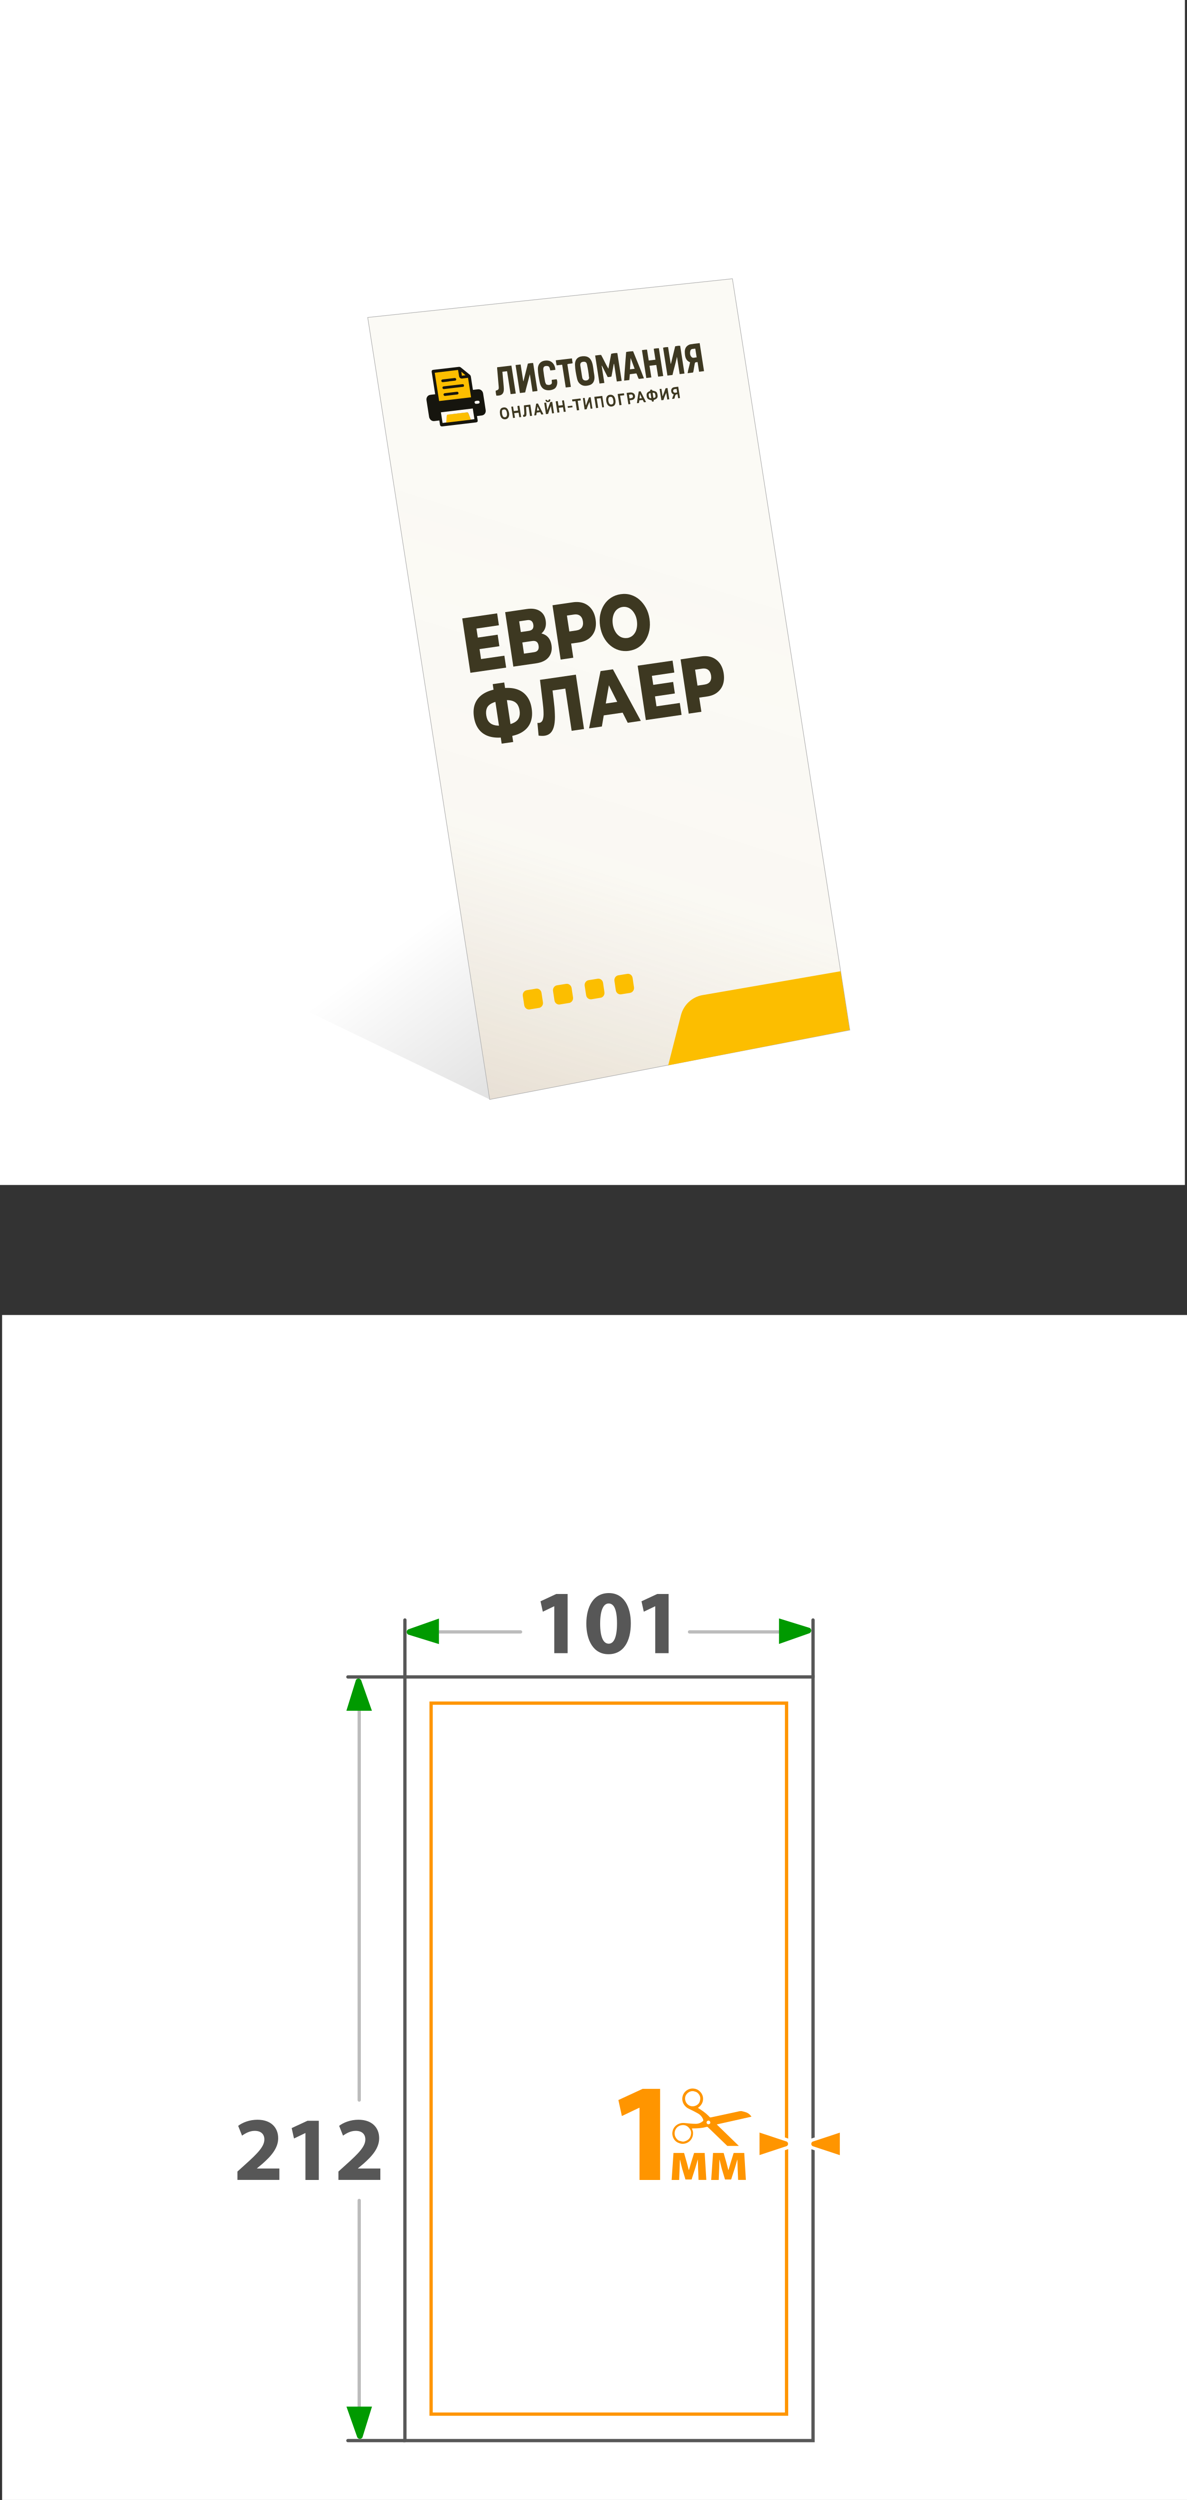 <?xml version="1.0" encoding="UTF-8"?>
<svg id="_Слой_2" data-name="Слой 2" xmlns="http://www.w3.org/2000/svg" xmlns:xlink="http://www.w3.org/1999/xlink" viewBox="0 0 180.32 379.75">
  <rect x="0" y="0" width="180.32" height="379.75" fill="#333333" stroke="none"/>
  <defs>
    <style>
      .cls-1 {
        fill: #fdf9f3;
      }

      .cls-1, .cls-2, .cls-3, .cls-4, .cls-5, .cls-6, .cls-7, .cls-8, .cls-9, .cls-10, .cls-11 {
        stroke-width: 0px;
      }

      .cls-12 {
        stroke: #575757;
      }

      .cls-12, .cls-13, .cls-14, .cls-15, .cls-16 {
        stroke-miterlimit: 10;
      }

      .cls-12, .cls-3, .cls-14 {
        fill: none;
      }

      .cls-12, .cls-14 {
        stroke-linecap: round;
      }

      .cls-12, .cls-14, .cls-15, .cls-16 {
        stroke-width: .5px;
      }

      .cls-13 {
        fill: url(#_Безымянный_градиент_24);
        stroke: #b2b2b2;
        stroke-width: .09px;
      }

      .cls-2 {
        fill: #fcbe00;
      }

      .cls-4 {
        fill: #575757;
      }

      .cls-14 {
        stroke: #bcbcbc;
      }

      .cls-5 {
        fill: url(#_Безымянный_градиент_115);
      }

      .cls-15 {
        stroke: #585858;
      }

      .cls-15, .cls-11, .cls-16 {
        fill: #fff;
      }

      .cls-6 {
        fill: #009a00;
      }

      .cls-7 {
        fill: #ff9500;
      }

      .cls-8 {
        fill: #16150e;
      }

      .cls-17 {
        clip-path: url(#clippath);
      }

      .cls-9 {
        fill: #fbfaf5;
      }

      .cls-10 {
        fill: #3d3821;
      }

      .cls-16 {
        stroke: #ff9500;
      }
    </style>
    <linearGradient id="_Безымянный_градиент_115" data-name="Безымянный градиент 115" x1="70.03" y1="136.32" x2="126.03" y2="212.99" gradientUnits="userSpaceOnUse">
      <stop offset="0" stop-color="#000" stop-opacity="0"/>
      <stop offset="1" stop-color="#000" stop-opacity=".4"/>
    </linearGradient>
    <linearGradient id="_Безымянный_градиент_24" data-name="Безымянный градиент 24" x1="121.83" y1="8.72" x2="56.35" y2="217.6" gradientUnits="userSpaceOnUse">
      <stop offset=".33" stop-color="#c69c6d" stop-opacity="0"/>
      <stop offset=".58" stop-color="rgba(169, 128, 84, .11)" stop-opacity=".11"/>
      <stop offset="1" stop-color="#603813" stop-opacity=".4"/>
    </linearGradient>
    <clipPath id="clippath">
      <rect class="cls-3" x="100.28" y="317.23" width="13.95" height="8.74"/>
    </clipPath>
  </defs>
  <g id="_Слой_1-2" data-name="Слой 1">
    <g>
      <rect class="cls-11" width="180" height="180"/>
      <polygon class="cls-5" points="74.4 167.01 18.16 139.8 104.66 127.39 126.44 139.07 74.4 167.01"/>
      <polygon class="cls-9" points="129.1 156.47 74.39 167.01 55.86 48.22 111.26 42.34 129.1 156.47"/>
      <polygon class="cls-13" points="129.1 156.47 74.39 167.01 55.86 48.22 111.26 42.34 129.1 156.47"/>
      <g>
        <path class="cls-2" d="M81.88,153.1l-1.4.23c-.4.07-.77-.21-.84-.62l-.22-1.44c-.06-.41.21-.8.61-.86l1.4-.23c.4-.06.77.22.83.63l.22,1.44c.06.41-.21.79-.61.86Z"/>
        <path class="cls-2" d="M86.45,152.35l-1.39.23c-.4.07-.77-.21-.83-.62l-.22-1.43c-.06-.41.21-.79.6-.86l1.39-.22c.39-.06.76.22.83.62l.22,1.43c.06.41-.21.79-.6.86Z"/>
        <path class="cls-2" d="M91.23,151.56l-1.37.23c-.39.06-.76-.21-.82-.62l-.22-1.43c-.06-.41.21-.79.6-.85l1.37-.22c.39-.06.76.21.82.62l.21,1.43c.06.41-.21.79-.6.85Z"/>
        <path class="cls-2" d="M95.72,150.82l-1.36.22c-.39.06-.75-.21-.81-.62l-.21-1.42c-.06-.41.21-.79.59-.85l1.36-.22c.39-.06.75.21.81.62l.21,1.42c.06.4-.2.78-.59.85Z"/>
      </g>
      <g>
        <path class="cls-10" d="M73.09,100.11l3.53-.51.27,1.81-5.43.79-1.24-8.26,5.3-.77.27,1.81-3.41.5.7,4.65ZM72.46,96.87l3.14-.46.26,1.75-3.14.46-.26-1.75Z"/>
        <path class="cls-10" d="M77.98,101.25l-1.24-8.26,3.28-.48c.81-.12,1.47-.02,1.97.29s.81.8.91,1.49c.1.67-.03,1.22-.39,1.67-.36.44-.89.71-1.59.82l.11-.58c.76-.11,1.38-.01,1.86.29.48.3.78.81.89,1.52.11.72-.04,1.33-.43,1.82-.4.49-1.03.8-1.9.93l-3.47.5ZM79.12,96.01l1.21-.18c.27-.04.46-.14.58-.29.11-.16.15-.37.11-.64s-.14-.46-.29-.58c-.16-.12-.37-.16-.64-.12l-1.22.18.25,1.63ZM79.61,99.29l1.51-.22c.28-.04.47-.14.59-.31.12-.17.15-.39.11-.67-.04-.28-.14-.48-.3-.6-.16-.12-.38-.16-.66-.12l-1.51.22.25,1.7Z"/>
        <path class="cls-10" d="M85.17,100.2l-1.24-8.26,3.09-.45c.62-.09,1.17-.04,1.65.13.48.18.88.48,1.2.91.31.42.52.95.61,1.58.09.62.05,1.18-.12,1.67-.18.49-.47.89-.88,1.21-.41.31-.92.51-1.54.6l-2.03.29.7-1.14.48,3.17-1.91.28ZM86.64,97l-1.01-.95,1.91-.28c.4-.06.68-.21.85-.45.16-.24.22-.55.16-.93-.06-.39-.2-.67-.43-.85-.23-.18-.54-.25-.94-.19l-1.91.28.69-1.2.69,4.57Z"/>
        <path class="cls-10" d="M95.56,98.86c-.54.08-1.06.04-1.54-.1-.49-.15-.93-.39-1.33-.73-.4-.34-.73-.76-.99-1.25-.26-.49-.44-1.05-.54-1.67-.09-.62-.09-1.21.02-1.75.11-.55.3-1.04.58-1.48.28-.44.63-.8,1.06-1.08.43-.28.91-.46,1.45-.54.55-.08,1.06-.05,1.55.1s.93.39,1.32.73c.39.34.72.76.99,1.25.27.49.45,1.05.54,1.67.09.62.08,1.21-.03,1.76-.11.55-.31,1.04-.58,1.48-.28.43-.63.79-1.05,1.07-.42.28-.91.46-1.45.54ZM95.27,96.92c.26-.04.49-.13.7-.27.21-.14.37-.33.51-.56s.22-.5.27-.81c.05-.3.05-.63,0-.99-.05-.36-.15-.68-.29-.95-.14-.27-.3-.5-.5-.69-.2-.18-.41-.32-.65-.39-.24-.08-.49-.1-.75-.06-.26.04-.49.13-.69.27-.21.14-.38.33-.51.56-.13.23-.22.5-.27.8-.05.3-.05.63,0,.99.05.35.15.67.29.95.14.28.3.51.5.69.2.18.41.32.65.39s.49.1.74.06Z"/>
        <path class="cls-10" d="M76.73,111.97c-.9.13-1.68.1-2.35-.09-.66-.19-1.2-.54-1.6-1.04s-.66-1.14-.78-1.92c-.12-.79-.06-1.48.18-2.07.24-.59.65-1.08,1.23-1.45s1.32-.63,2.22-.76c.01,0,.06,0,.13-.02s.15-.02.23-.03c.08-.01.12-.02.12-.02.89-.13,1.67-.1,2.32.1.65.2,1.18.55,1.57,1.05.4.5.66,1.14.77,1.92.12.77.06,1.45-.16,2.04-.22.59-.61,1.07-1.17,1.45-.56.38-1.27.62-2.15.75-.01,0-.06,0-.15.02-.09.01-.18.03-.26.04-.08.01-.14.02-.16.02ZM76.64,110.16s.05,0,.09-.01c.04,0,.07-.01.09-.01.55-.08,1-.21,1.33-.4.34-.19.56-.43.69-.73.12-.3.16-.67.09-1.1-.07-.44-.21-.78-.42-1.02-.21-.24-.5-.4-.87-.48-.37-.08-.82-.08-1.36,0-.02,0-.05,0-.09.01-.04,0-.08.01-.11.02-.58.08-1.04.22-1.39.4-.35.18-.59.42-.72.71-.13.3-.17.67-.1,1.12.07.44.21.79.45,1.03.23.25.54.41.93.48.39.07.85.07,1.39,0ZM76.21,112.96l-1.36-9.04,1.75-.25,1.36,9.04-1.75.25Z"/>
        <path class="cls-10" d="M82.71,111.76c-.13.02-.27.03-.42.02-.15,0-.31-.02-.47-.04l-.18-1.93c.09.01.18,0,.27,0,.26-.04.44-.2.54-.47.1-.28.14-.65.12-1.12-.01-.47-.06-1.02-.14-1.64l-.4-3.31,5.45-.79,1.24,8.26-1.88.27-1.04-6.93.49.46-2.73.4.31-.6.23,1.9c.1.81.17,1.53.19,2.19.03.65,0,1.21-.09,1.69-.09.47-.25.85-.49,1.13-.24.28-.57.45-.99.51Z"/>
        <path class="cls-10" d="M89.49,110.63l1.74-8.69,1.88-.27,4.24,7.83-1.99.29-3.41-6.78.75-.11-1.27,7.46-1.95.28ZM90.88,108.79l.23-1.79,3.3-.48.75,1.65-4.29.62Z"/>
        <path class="cls-10" d="M99.74,107.29l3.53-.51.27,1.81-5.43.79-1.24-8.26,5.3-.77.27,1.81-3.41.5.7,4.65ZM99.12,104.05l3.14-.46.26,1.75-3.14.46-.26-1.75Z"/>
        <path class="cls-10" d="M104.63,108.42l-1.24-8.26,3.09-.45c.62-.09,1.17-.05,1.65.13.48.18.88.48,1.2.9.31.42.52.95.61,1.58.09.62.05,1.18-.12,1.67s-.47.89-.88,1.21-.92.51-1.54.6l-2.03.29.7-1.14.48,3.17-1.91.28ZM106.11,105.22l-1.01-.95,1.91-.28c.4-.06.68-.21.85-.45.16-.24.22-.55.16-.93-.06-.38-.2-.67-.43-.85-.23-.18-.54-.25-.94-.19l-1.91.28.69-1.2.69,4.57Z"/>
      </g>
      <rect class="cls-11" x=".32" y="199.75" width="180" height="180"/>
      <g>
        <line class="cls-14" x1="54.57" y1="256.29" x2="54.57" y2="319"/>
        <line class="cls-14" x1="54.57" y1="334.25" x2="54.57" y2="368.47"/>
        <line class="cls-14" x1="62.14" y1="247.89" x2="79.08" y2="247.89"/>
        <line class="cls-14" x1="104.75" y1="247.89" x2="122.24" y2="247.89"/>
        <rect class="cls-15" x="61.51" y="254.73" width="62" height="116"/>
        <path class="cls-6" d="M62,247.51l4.68-1.65v3.88l-4.68-1.45c-.29-.18-.29-.6,0-.77Z"/>
        <path class="cls-6" d="M123.02,248.07l-4.68,1.65v-3.88l4.68,1.45c.29.18.29.6,0,.77Z"/>
        <path class="cls-6" d="M54.28,370.25l-1.65-4.68h3.88l-1.45,4.68c-.18.29-.6.29-.77,0Z"/>
        <path class="cls-6" d="M54.85,255.19l1.65,4.68h-3.88l1.45-4.68c.18-.29.6-.29.77,0Z"/>
        <polyline class="cls-12" points="52.85 254.73 61.51 254.73 61.51 246.08"/>
        <line class="cls-12" x1="61.51" y1="370.73" x2="52.85" y2="370.73"/>
        <line class="cls-12" x1="123.51" y1="254.73" x2="123.51" y2="246.08"/>
        <g>
          <path class="cls-4" d="M36.07,331.13v-1.27l1.15-1.04c1.98-1.77,2.93-2.78,2.94-3.83,0-.73-.43-1.31-1.47-1.31-.77,0-1.45.39-1.92.73l-.59-1.49c.66-.51,1.73-.93,2.93-.93,2.05,0,3.15,1.19,3.15,2.81,0,1.52-1.08,2.72-2.39,3.88l-.83.69v.03h3.4v1.73h-6.37Z"/>
          <path class="cls-4" d="M46.4,324.02h-.03l-1.71.82-.35-1.58,2.39-1.11h1.73v8.99h-2.03v-7.12Z"/>
          <path class="cls-4" d="M51.41,331.13v-1.27l1.15-1.04c1.98-1.77,2.93-2.78,2.94-3.83,0-.73-.43-1.31-1.47-1.31-.77,0-1.45.39-1.92.73l-.59-1.49c.66-.51,1.73-.93,2.93-.93,2.05,0,3.15,1.19,3.15,2.81,0,1.52-1.08,2.72-2.39,3.88l-.83.69v.03h3.4v1.73h-6.37Z"/>
        </g>
        <g>
          <path class="cls-4" d="M84.2,244h-.03l-1.71.82-.35-1.58,2.39-1.11h1.73v8.99h-2.03v-7.12Z"/>
          <path class="cls-4" d="M95.83,246.59c0,2.76-1.12,4.69-3.4,4.69s-3.35-2.09-3.36-4.63c0-2.61,1.09-4.66,3.42-4.66s3.34,2.14,3.34,4.6ZM91.17,246.64c0,2.06.5,3.04,1.3,3.04s1.26-1.02,1.26-3.07-.43-3.04-1.27-3.04c-.76,0-1.29.97-1.29,3.07Z"/>
          <path class="cls-4" d="M99.54,244h-.03l-1.71.82-.35-1.58,2.39-1.11h1.73v8.99h-2.03v-7.12Z"/>
        </g>
        <g>
          <rect class="cls-16" x="65.49" y="258.71" width="54" height="108"/>
          <g>
            <g>
              <path class="cls-7" d="M97.15,320.17h-.04l-2.64,1.26-.53-2.43,3.68-1.7h2.66v13.84h-3.13v-10.96Z"/>
              <path class="cls-7" d="M102.3,327.04h1.62l.44,1.55c.07.24.18.66.27,1.03h.03c.08-.28.21-.73.33-1.12l.45-1.46h1.61l.25,4.09h-1.18l-.07-1.64c0-.35-.03-.95-.04-1.43h-.02c-.16.54-.18.68-.39,1.34l-.54,1.67h-.93l-.49-1.62c-.11-.39-.24-.97-.33-1.36h-.03c-.02.51-.02,1.09-.04,1.43l-.07,1.62h-1.14l.28-4.09Z"/>
              <path class="cls-7" d="M108.31,327.04h1.62l.44,1.55c.07.24.18.66.27,1.03h.03c.08-.28.21-.73.33-1.12l.45-1.46h1.61l.25,4.09h-1.18l-.07-1.64c0-.35-.03-.95-.04-1.43h-.02c-.16.54-.18.68-.39,1.34l-.54,1.67h-.93l-.49-1.62c-.11-.39-.24-.97-.33-1.36h-.03c-.02.51-.02,1.09-.04,1.43l-.07,1.62h-1.14l.28-4.09Z"/>
              <g class="cls-17">
                <path class="cls-7" d="M112.57,321.88c.51-.11,1.03-.23,1.54-.34.01,0,.02,0,.04-.01h0s-.02-.05-.04-.07c-.17-.24-.39-.43-.66-.55-.24-.1-.5-.16-.75-.22-.09-.02-.18-.02-.27,0-.11,0-.22.03-.32.06-.88.19-1.76.38-2.64.57-.5.11-1,.21-1.5.32-.07.01-.12,0-.16-.05-.06-.07-.13-.14-.2-.21-.45-.45-.96-.8-1.49-1.13-.03-.02-.06-.03-.09-.05,0-.01,0-.02.01-.02.06-.05.11-.09.17-.14.35-.29.55-.65.59-1.1.07-.79-.5-1.45-1.1-1.62-.52-.15-.99-.07-1.42.24-.35.26-.56.62-.62,1.06-.09.69.28,1.27.77,1.59.13.08.27.14.41.21.4.19.8.39,1.18.61.38.22.65.53.8.94.05.13.03.17-.07.26-.3.24-.64.38-1.03.38-.54,0-1.08-.05-1.62-.11-.26-.03-.51-.03-.77.04-.68.19-1.14.73-1.19,1.42-.05.72.37,1.32.89,1.53.2.08.4.15.61.16.83.03,1.69-.61,1.64-1.7,0-.18-.07-.35-.13-.52-.01-.04-.03-.07-.04-.12.04,0,.07,0,.1,0,.69,0,1.37-.03,2.03-.21.06-.02.11-.02.17-.03.04,0,.07,0,.1.03.15.14.3.28.44.42.88.85,1.76,1.7,2.64,2.55.07.07.15.14.23.2.15.11.33.17.51.23.47.16.93.15,1.39-.04h0c-.18-.19-.37-.38-.55-.56-1.04-1.01-2.07-2.02-3.11-3.02-.06-.05-.11-.11-.17-.17.04-.01.07-.02.1-.03,1.18-.26,2.37-.52,3.55-.79ZM106.29,319.25c-.18.52-.84.83-1.41.65-.6-.19-.94-.85-.76-1.45.18-.56.83-.98,1.47-.73.29.06.5.26.66.53.18.33.16.65.04.99ZM103.95,325.3c-.2.05-.38-.01-.61-.08-.27-.03-.49-.22-.66-.48-.16-.26-.23-.54-.19-.85.1-.66.63-1.1,1.29-1.09.46.01.79.25,1.04.63.19.29.2.6.12.93-.13.53-.49.8-.99.93ZM107.54,322.67c-.15-.04-.24-.2-.19-.34.04-.15.2-.24.35-.2.14.04.24.22.2.37-.04.12-.22.21-.35.17Z"/>
              </g>
            </g>
            <g>
              <path class="cls-7" d="M115.13,323.6l4.47,1.48c.25.14.36.35.36.58s-.12.44-.31.55l-4.52,1.5v-4.12Z"/>
              <path class="cls-11" d="M115.38,323.94l4.14,1.37c.26.16.26.53,0,.68l-4.14,1.37v-3.43M114.88,323.25v4.81l.66-.22,4.14-1.37.05-.02.05-.03c.27-.16.43-.45.43-.77,0-.32-.16-.6-.43-.77l-.05-.03-.05-.02-4.14-1.37-.66-.22h0Z"/>
            </g>
            <g>
              <path class="cls-7" d="M123.36,326.23c-.25-.14-.36-.35-.36-.58,0-.23.12-.44.31-.55l4.52-1.5v4.12l-4.47-1.48Z"/>
              <path class="cls-11" d="M127.58,323.94v3.43l-4.14-1.37c-.26-.16-.26-.53,0-.68l4.14-1.37M128.08,323.25l-.66.22-4.14,1.37-.05.02-.05.03c-.27.16-.43.45-.43.77,0,.32.16.6.43.77l.05.03.05.02,4.14,1.37.66.22v-4.81h0Z"/>
            </g>
          </g>
        </g>
      </g>
      <g>
        <g>
          <path class="cls-10" d="M92.42,56.01c.14-.77.28-1.51.43-2.27.31-.08.62-.12.93-.11l.66,4.23-.74.09-.41-2.67s-.03,0-.05,0c-.12.64-.23,1.28-.35,1.91-.18.07-.36.08-.57.09-.29-.57-.58-1.15-.88-1.73h-.04c.13.88.27,1.74.41,2.62l-.74.09-.66-4.26c.32-.02.62-.1.91-.08.39.7.7,1.41,1.1,2.09Z"/>
          <path class="cls-10" d="M102.57,52.6c.27-.03.51-.12.76-.06l.65,4.2-.73.09-.41-2.63c-.19.93-.47,1.83-.68,2.76l-.77.09-.66-4.23c.24-.08.49-.09.76-.1l.4,2.55s.02,0,.03,0c.21-.88.43-1.77.65-2.67Z"/>
          <path class="cls-10" d="M79.77,59.61l-.79.09-.66-4.25.77-.09.4,2.55s.02,0,.03,0c.22-.89.44-1.78.67-2.68.25-.05.51-.09.8-.09l.66,4.23c-.12.07-.25.05-.38.07-.12.02-.23.03-.37.05l-.41-2.64c-.22.94-.5,1.84-.71,2.76Z"/>
          <path class="cls-10" d="M75.51,55.79l2.18-.26.66,4.25-.78.09-.54-3.48-.71.08c.03.34.06.67.09,1.01.04.53.11,1.05.13,1.58.02.77-.34,1.07-1.14,1.04-.05-.25-.11-.5-.1-.75.47-.15.5-.21.45-.73-.08-.89-.16-1.78-.23-2.67,0-.06,0-.12,0-.18Z"/>
          <path class="cls-10" d="M97.52,53.19c.25-.04.5-.08.77-.08l.26,1.65,1.02-.12-.26-1.66c.27-.06.52-.08.78-.09l.66,4.23-.77.09-.28-1.77-1.03.12.28,1.77-.77.09-.66-4.23Z"/>
          <path class="cls-10" d="M84.36,56.18l-.76.09c-.03-.12-.07-.24-.1-.36-.05-.19-.16-.29-.34-.31-.5-.05-.68.14-.62.67.07.58.16,1.15.27,1.73.03.14.1.26.17.39.24.11.48.12.7,0,.27-.15.11-.44.14-.69l.74-.09c.2.39.11,1.19-.38,1.47-.31.17-.66.23-1.01.2-.64-.07-1.03-.45-1.18-1.22-.13-.66-.26-1.32-.28-1.99-.02-.69.37-1.18,1.01-1.28.2-.03.4-.04.6,0,.59.1,1.02.66,1.05,1.39Z"/>
          <path class="cls-10" d="M85.41,55.4l-.84.1c-.09-.26-.09-.51-.14-.77l2.45-.29.11.73c-.26.1-.54.04-.8.16l.53,3.44-.78.09-.54-3.47Z"/>
          <path class="cls-10" d="M101.22,59.65c-.18.37-.32.73-.43,1.11l-.32.04-.27-1.71.28-.03.17,1.1s.02,0,.03.01c.14-.39.29-.79.43-1.19l.29-.04c.09.57.18,1.13.27,1.71l-.3.04-.16-1.03Z"/>
          <path class="cls-10" d="M89.45,60.37l.28-.03.27,1.72-.28.03-.16-1.03c-.18.35-.33.71-.44,1.1l-.31.04-.26-1.71c.07-.05.17-.03.27-.05l.17,1.1s.03,0,.04,0c.14-.39.29-.78.44-1.18Z"/>
          <path class="cls-10" d="M85.93,62.54l-.29.03-.11-.7-.65.08.11.69-.31.04-.26-1.7c.1-.04.19-.05.31-.04l.11.68.65-.08-.11-.68c.1-.05.19-.04.29-.05l.27,1.72Z"/>
          <path class="cls-10" d="M80.82,63.16l-.3.04-.22-1.4c-.13-.02-.25.02-.38.03.02.32.04.64.05.96.01.42-.06.5-.45.54-.05-.08-.04-.18-.06-.27.03-.08.14-.02.18-.1.03-.45-.05-.91-.05-1.38l.97-.12.27,1.72Z"/>
          <path class="cls-10" d="M90.87,61.95l-.32.04-.27-1.71,1.21-.14.27,1.71-.28.03-.22-1.4-.61.07.22,1.4Z"/>
          <path class="cls-10" d="M77.66,61.78l.28-.03.11.69.65-.08-.1-.67c.1-.06.2-.04.3-.06l.27,1.72-.28.03-.11-.7-.66.08.11.7-.29.04-.27-1.72Z"/>
          <path class="cls-10" d="M87.98,62.3l-.34.04-.22-1.41-.45.05c-.05-.1-.05-.19-.06-.3l1.26-.15c.05.09.05.18.06.29l-.47.06.22,1.42Z"/>
          <path class="cls-10" d="M93.83,59.85l.94-.11c.05.09.05.19.05.3l-.62.07.22,1.41-.32.04-.27-1.71Z"/>
          <g>
            <path class="cls-10" d="M82.94,62.91l-.27-1.72.3-.04.18,1.17c.16-.45.3-.84.44-1.24l.3-.04.27,1.72-.29.04-.18-1.13c-.17.43-.31.81-.43,1.2l-.33.04Z"/>
            <path class="cls-10" d="M83.05,60.72c.04.05.08.1.12.15.15.04.17-.07.19-.17.07-.02.15-.04.24-.02,0,.26-.06.35-.29.39-.25.04-.38-.04-.47-.31.07-.01.13-.02.2-.03Z"/>
          </g>
          <path class="cls-10" d="M86.27,61.95l-.04-.25.7-.08c.03.08.04.16.04.25l-.7.08Z"/>
          <path class="cls-10" d="M90.04,55.42c-.16-.73-.47-1.29-1.31-1.31-.74-.02-1.4.29-1.38,1.32.02.68.15,1.36.3,2.03.07.34.2.64.47.86.43.36.9.33,1.38.2.51-.14.8-.51.81-1.16,0-.37-.1-.74-.13-1.04-.05-.35-.08-.63-.14-.91ZM89.49,57.27c.03.32-.15.5-.47.53-.3.02-.51-.13-.57-.44-.06-.31-.1-.62-.15-.93-.05-.29-.1-.59-.14-.88-.05-.36.09-.55.41-.59.36-.05.54.07.61.44.13.62.24,1.25.29,1.88Z"/>
          <path class="cls-10" d="M105.34,52.24c-.16.02-.33.04-.49.07-.08.02-.16.05-.23.09-.46.23-.62.65-.59,1.17.03.63.14,1.2.8,1.46-.1.55-.29,1.08-.37,1.66l.81-.1c.05-.06.05-.12.07-.19.05-.33.11-.67.17-1,.06-.36.07-.38.46-.4l.23,1.47.75-.09c-.22-1.42-.44-2.82-.66-4.26-.33.04-.64.07-.94.11ZM105.83,54.29c-.27-.02-.57.19-.8-.08-.23-.26-.24-.62-.15-.94.11-.37.47-.23.72-.32.02.04.03.06.03.07.06.41.13.82.2,1.26Z"/>
          <path class="cls-10" d="M96.17,53.35c-.36.02-.7.05-1.05.12-.1,1.45-.24,2.88-.31,4.35l.79-.09c.03-.3.05-.59.08-.89l.99-.12c.16.27.2.59.38.84l.77-.09c-.53-1.39-1.09-2.75-1.65-4.13ZM95.7,56.1c.03-.57.06-1.13.1-1.72.21.55.4,1.08.61,1.64l-.71.08Z"/>
          <path class="cls-10" d="M99.09,59.34s0-.12-.07-.16l-.24.03c-.04.06.01.12-.01.18-.44.16-.58.34-.54.7.04.46.19.59.77.72.04.06,0,.15.07.2.08-.02.18,0,.25-.05,0-.07-.01-.14-.02-.2.5-.17.64-.34.59-.71-.06-.51-.18-.61-.81-.72ZM98.94,60.47c-.22.05-.32-.03-.37-.28-.07-.34-.01-.45.25-.49l.12.77ZM99.26,60.45l-.12-.78c.28-.04.36.02.42.32.06.33,0,.42-.3.46Z"/>
          <path class="cls-10" d="M93.42,60.49c-.13-.38-.39-.56-.76-.52-.35.04-.54.26-.57.62-.02.24.02.47.11.7.14.35.42.51.76.46.34-.06.52-.27.55-.65.01-.21-.03-.41-.09-.61ZM93.18,61.18c-.03.16-.13.24-.29.26-.16.02-.28-.04-.36-.19-.09-.19-.14-.39-.12-.6.01-.22.09-.36.31-.37.21-.01.32.06.4.31.03.08.03.16.05.24.03.12.03.24,0,.35Z"/>
          <path class="cls-10" d="M77.2,62.33c-.14-.35-.39-.49-.73-.43-.34.05-.5.24-.53.61-.01.12,0,.24.02.36.01.17.07.34.16.5.26.44.91.43,1.13,0,.17-.34.1-.69-.04-1.03ZM76.99,63.14c-.03.15-.13.23-.28.24-.15.01-.26-.04-.33-.18-.12-.24-.14-.5-.12-.76.01-.19.16-.22.3-.24.14-.02.27.04.34.18.05.11.11.23.1.35.04.15.03.28,0,.41Z"/>
          <path class="cls-10" d="M102.41,58.82c-.3.05-.47.28-.45.56.02.27.15.45.4.55-.13.21-.19.43-.26.67l.33-.04c.15-.24.03-.69.5-.67l.09.6.28-.03-.27-1.72c-.22.03-.42.04-.62.08ZM102.87,59.61c-.19.01-.37.13-.55-.06-.07-.08-.08-.17-.04-.27.09-.26.33-.12.5-.22l.08.54Z"/>
          <path class="cls-10" d="M95.9,59.62c-.24-.02-.47.04-.71.07l.27,1.72c.1,0,.2,0,.3-.05l-.09-.56c.11-.01.22-.02.32-.04.32-.06.5-.29.48-.59-.02-.31-.24-.52-.57-.55ZM95.63,60.51l-.08-.54c.4-.1.54-.06.59.18.04.24-.08.33-.5.36Z"/>
          <path class="cls-10" d="M97.31,59.44l-.28.03c-.09.59-.21,1.17-.27,1.78l.3-.04c.03-.13.05-.27.07-.4l.51-.06c.06.12.13.24.19.36l.31-.04c-.28-.55-.55-1.09-.83-1.64ZM97.15,60.52c.03-.21.05-.41.08-.65.1.22.19.41.28.61l-.36.04Z"/>
          <path class="cls-10" d="M81.72,61.29l-.27.03c-.1.59-.19,1.18-.29,1.78.12.01.21,0,.31-.04.04-.14.01-.28.08-.39l.51-.06c.06.12.12.24.18.36l.31-.04c-.29-.57-.57-1.12-.84-1.65ZM81.57,62.37c.03-.2.05-.4.08-.63.1.21.19.39.28.59l-.36.04Z"/>
        </g>
        <g>
          <path class="cls-8" d="M66.73,63.87c-.25.03-.49.06-.74.09-.34.04-.62-.14-.76-.47-.03-.06-.04-.12-.05-.19-.13-.84-.26-1.67-.39-2.51-.06-.39.18-.73.51-.8.24-.05.48-.06.72-.09.03,0,.06,0,.08,0,.01-.03,0-.05,0-.07-.17-1.11-.34-2.22-.52-3.33-.03-.19.05-.3.23-.32,1.29-.15,2.58-.3,3.87-.45.13-.02.23.01.34.1.44.36.89.72,1.33,1.08.1.08.16.17.18.3.1.67.21,1.33.31,2,.04.02.07,0,.11,0,.24-.02.49-.07.73-.08.35,0,.65.26.71.63.13.84.27,1.69.39,2.54.06.42-.19.76-.59.81-.24.03-.48.06-.73.09.03.19.06.38.09.56,0,.05.02.11.02.16,0,.14-.09.22-.24.24-.61.07-1.23.15-1.84.22-1.1.13-2.19.26-3.29.39-.02,0-.05,0-.07,0-.15.01-.26-.08-.29-.24-.04-.22-.07-.43-.1-.66Z"/>
          <path class="cls-2" d="M71.1,57.4l.46,2.95-4.85.57-.67-4.3,3.54-.42s.02.06.02.09c.05.28.09.57.14.85.04.24.23.39.46.36.27-.03.54-.06.82-.1.03,0,.05,0,.09-.01Z"/>
          <path class="cls-2" d="M71.53,63.75c-.47.06-.94.11-1.41.17-.75.09-1.5.18-2.25.27-.03,0-.06,0-.08,0-.03-.03-.02-.07-.02-.11.02-.3.05-.6.07-.91.01-.12.08-.19.19-.21.02,0,.05,0,.07,0,.91-.11,1.83-.22,2.74-.33.02,0,.04,0,.05,0,.13-.01.21.04.27.17.12.28.23.57.35.86.01.03.02.06,0,.09Z"/>
          <path class="cls-1" d="M71.53,63.75c-.09-.25-.2-.5-.29-.75-.03-.07-.06-.15-.09-.22-.04-.1-.12-.15-.22-.14-.96.11-1.92.23-2.89.34-.1.01-.16.07-.17.18-.03.34-.05.68-.08,1.02-.19.02-.37.04-.56.07l-.25-1.62,4.84-.58.25,1.62-.55.07Z"/>
          <path class="cls-1" d="M72.09,61.15c0-.08.01-.17.08-.2.17-.08.36-.1.55-.07.09.02.13.12.14.23,0,.08-.06.16-.13.18-.14.04-.29.06-.43.05-.11,0-.17-.09-.2-.2Z"/>
          <path class="cls-2" d="M70.72,57l-.55.07-.09-.6c.21.18.44.36.65.54Z"/>
          <path class="cls-8" d="M70.41,58.75c-.42.05-.84.1-1.27.15-.56.07-1.11.13-1.67.2-.13.02-.21-.04-.25-.16-.03-.1.02-.2.11-.23.02,0,.05-.02.07-.02.95-.11,1.89-.22,2.84-.33.17-.02.22.05.25.2.01.07-.03.13-.08.19Z"/>
          <path class="cls-8" d="M68.54,60.03c-.3.04-.61.07-.91.11-.13.02-.22-.05-.25-.18-.02-.12.05-.21.18-.23.62-.07,1.24-.15,1.86-.22.12-.01.21.06.23.18.02.12-.05.21-.18.23-.31.04-.62.07-.93.11Z"/>
          <path class="cls-8" d="M68.21,57.94c-.31.04-.61.07-.92.11-.15.02-.23-.08-.25-.18-.02-.11.06-.21.18-.23.62-.07,1.24-.15,1.85-.22.12-.01.21.06.23.18.02.12-.04.21-.17.22-.31.04-.63.07-.94.11h0Z"/>
        </g>
      </g>
      <path class="cls-2" d="M127.7,147.53l-20.98,3.63c-1.57.27-2.87,1.47-3.27,3.03l-1.94,7.63,27.56-5.36-1.38-8.93Z"/>
    </g>
  </g>
</svg>